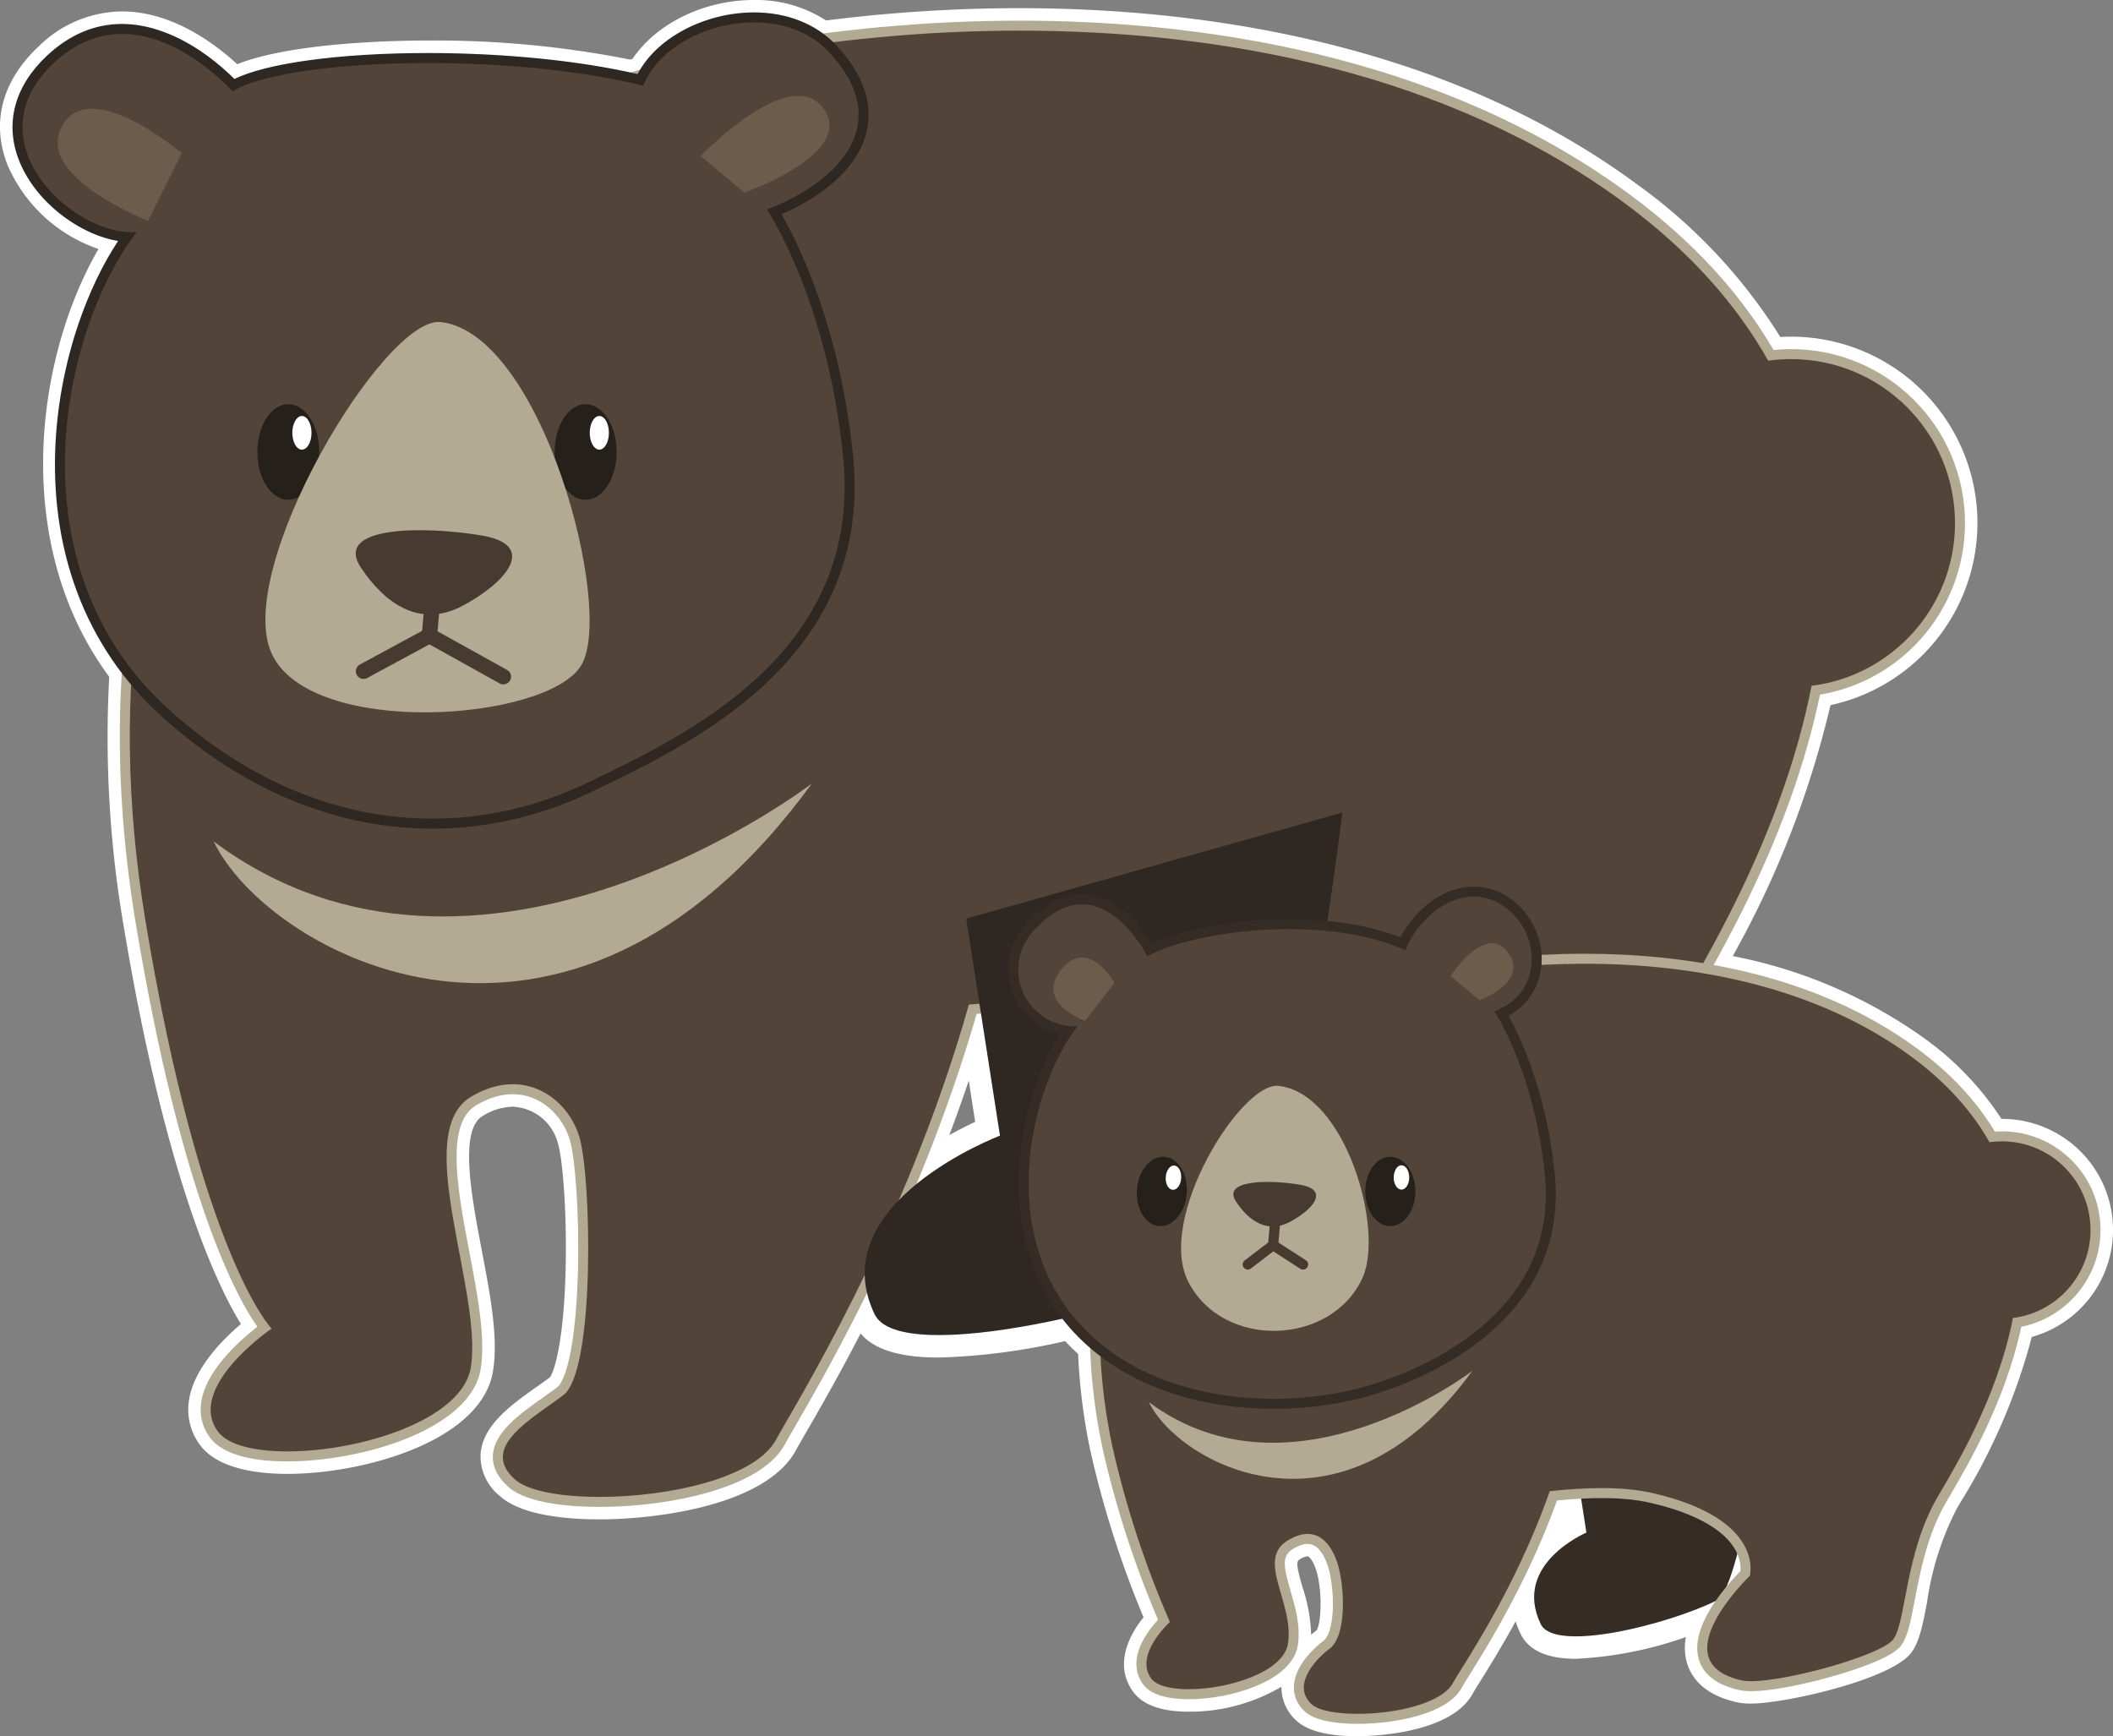 <svg xmlns="http://www.w3.org/2000/svg" width="211.581" height="173.856" viewBox="0 0 211.581 173.856"><rect x="0" y="0" width="211.581" height="173.856" fill="#808080" stroke="none"/><g transform="translate(-203.422 -343.527)"><path d="M339.363,517.383c-2.9,0-4.937-.506-6.061-1.5a4.47,4.47,0,0,1-1.563-3.456,18.105,18.105,0,0,1-9.276,2.5c-2.739,0-4.618-.676-5.586-2.012-1.861-2.563-.529-5.5,1.053-7.433a100.126,100.126,0,0,1-5.336-16.728,59.132,59.132,0,0,1-1.216-9.65q-.677-.613-1.3-1.285a63.776,63.776,0,0,1-12.63,1.646c-3.906,0-6.491-.79-7.852-2.409-2.32,4.486-4.3,7.906-5.505,9.985-.444.767-.771,1.333-.958,1.681-2.927,5.483-13.739,6.946-19.667,6.946-3.355,0-7.8-.4-9.947-2.3a5.116,5.116,0,0,1-1.977-4.171c.161-2.933,3.068-4.991,5.633-6.807.454-.322.9-.638,1.31-.945.34-.388,1.41-3.234,1.579-11.042.121-5.652-.305-10.823-.77-12.372a4.9,4.9,0,0,0-4.524-3.686,5.938,5.938,0,0,0-3.035.944c-2.358,1.417-1.095,8.056-.08,13.392.858,4.5,1.667,8.757,1.143,12.093-1.107,7.054-12.943,10.34-20.592,10.34-3.037,0-7.027-.509-8.785-2.935a5.915,5.915,0,0,1-1.049-4.587c.536-3.079,3.276-5.874,5.175-7.483-2.467-4-7.57-14.761-11.76-39.957A111.907,111.907,0,0,1,214.36,411.3c-9.966-13.476-7.29-32.147-1.075-42.84a15.289,15.289,0,0,1-9.105-8.4c-1.669-4.232-.563-8.453,3.115-11.888a12.012,12.012,0,0,1,8.351-3.5c5.121,0,9.487,3.391,11.522,5.282,5.558-2.185,15.83-2.37,19.105-2.37a100.063,100.063,0,0,1,20.243,1.909c.079-.022.158-.044.238-.067,2.409-3.564,7.163-5.9,12.177-5.9a12.846,12.846,0,0,1,7.21,2.053,154.115,154.115,0,0,1,19.386-1.234c17.278,0,42.028,3.059,61.807,17.63a54.026,54.026,0,0,1,14.359,15.3c.369-.025.724-.037,1.075-.037a18.661,18.661,0,0,1,3.946,36.9,96.568,96.568,0,0,1-9.788,25.125,49.051,49.051,0,0,1,19.215,8.255,30.428,30.428,0,0,1,7.693,8.047h.043a11.123,11.123,0,0,1,2.991,21.838,60.57,60.57,0,0,1-7.11,16.517l-.4.676a29.528,29.528,0,0,0-2.978,9.385c-.438,2.287-.753,3.94-1.587,5.052-2,2.667-12.612,5.082-16.039,5.082h0a6.477,6.477,0,0,1-1.437-.138c-3.427-.769-4.613-2.614-5-4.025a5.572,5.572,0,0,1-.079-2.5,38.494,38.494,0,0,1-11.02,2.178c-2.88,0-4.745-.846-5.542-2.513a9.384,9.384,0,0,1-.491-1.235c-1.433,2.617-2.709,4.664-3.511,5.949-.366.587-.633,1.011-.764,1.253C348.68,517.263,340.311,517.383,339.363,517.383Zm-5-18.017a1.742,1.742,0,0,0-.805.317c-.316.189-.375.5.3,2.821a16.3,16.3,0,0,1,.853,4.719c.208-.177.387-.318.516-.415.5-.6.63-3.936.017-5.96C334.93,499.814,334.508,499.366,334.361,499.366Zm-33.935-47.629q-.915,2.71-1.947,5.451c.982-.548,1.875-.99,2.588-1.322Z" fill="#fff"/><g transform="translate(205.674 345.768)"><path d="M343.638,470.364l1.828,11.753s-7.451,3.15-4.576,9.157c1.411,2.952,12.931-.016,17.629-2.367,2.662-1.332,5.487-24.289,5.487-24.289Z" transform="translate(-188.867 -330.892)" fill="#352c25"/><g transform="translate(10.745 0.827)" fill="#524439" stroke-miterlimit="10"><path d="M 47.04 147.326 L 47.04 146.826 L 47.039 147.326 C 42.787 147.326 39.584 146.647 38.251 145.464 C 37.273 144.596 36.804 143.664 36.857 142.693 C 36.972 140.603 39.402 138.882 41.753 137.219 C 42.231 136.88 42.683 136.56 43.105 136.243 C 43.468 135.971 44.157 135.066 44.692 132.062 C 45.055 130.029 45.289 127.347 45.371 124.305 C 45.515 118.938 45.142 112.938 44.539 110.93 C 44.13 109.57 43.322 108.333 42.262 107.448 C 41.128 106.501 39.773 106 38.343 106 C 37.053 106 35.731 106.402 34.411 107.193 C 31.007 109.237 32.282 115.934 33.514 122.41 C 34.342 126.76 35.124 130.869 34.648 133.904 C 34.432 135.278 33.639 136.571 32.29 137.748 C 31.107 138.78 29.525 139.703 27.586 140.49 C 24.068 141.918 19.654 142.77 15.778 142.771 C 13.625 142.771 9.804 142.483 8.407 140.556 C 7.706 139.589 7.457 138.491 7.665 137.293 C 8.236 134.01 12.127 130.874 13.467 129.879 C 12.815 129.031 11.356 126.853 9.517 122.362 C 8.082 118.859 6.704 114.652 5.42 109.856 C 3.818 103.871 2.359 96.944 1.083 89.269 C -0.07 82.335 -0.597 75.494 -0.485 68.934 C -0.379 62.7 0.305 56.654 1.548 50.962 C 2.735 45.523 4.438 40.376 6.61 35.664 C 8.705 31.118 11.236 26.976 14.132 23.351 C 21.788 13.769 31.691 8.151 42.027 7.524 C 47.126 5.368 54.121 3.406 61.739 1.996 C 70.558 0.363 80.018 -0.5 89.096 -0.5 C 106.115 -0.5 130.475 2.5 149.873 16.792 C 156.122 21.396 160.983 26.682 164.326 32.509 C 164.992 32.43 165.669 32.39 166.343 32.39 C 170.862 32.39 175.111 34.15 178.308 37.346 C 181.504 40.543 183.264 44.792 183.264 49.312 C 183.264 53.461 181.747 57.453 178.993 60.551 C 176.342 63.532 172.742 65.477 168.822 66.053 C 166.01 79.994 158.987 91.984 155.597 97.772 C 155.32 98.246 155.057 98.694 154.83 99.087 C 151.184 105.4 152.526 114.139 153.505 120.52 C 154.164 124.808 154.64 127.907 153.593 129.303 C 152.214 131.142 147.183 134.253 141.632 136.7 C 137.506 138.518 129.448 141.568 121.828 141.568 C 118.999 141.568 117.207 140.762 116.502 139.174 C 115.595 137.132 116.58 133.911 119.428 129.602 C 121.197 126.925 123.17 124.631 123.719 124.008 C 123.607 122.978 122.975 118.242 120.358 113.108 C 118.635 109.729 116.4 106.838 113.715 104.518 C 110.361 101.619 106.286 99.602 101.604 98.522 C 98.917 97.902 95.869 97.6 92.287 97.6 C 89.947 97.6 87.366 97.729 84.406 97.995 C 81.998 106.429 78.647 115.168 74.444 123.975 C 70.978 131.239 67.843 136.652 66.159 139.561 C 65.693 140.365 65.357 140.946 65.166 141.303 C 64.459 142.628 62.614 144.498 57.841 145.88 C 54.668 146.799 50.732 147.326 47.04 147.326 Z" stroke="none"/><path d="M 47.04 146.826 C 53.959 146.826 62.657 144.942 64.725 141.068 C 66.3 138.117 77.588 120.26 84.019 97.528 C 86.883 97.264 89.648 97.1 92.287 97.1 C 95.662 97.1 98.827 97.368 101.716 98.034 C 122.633 102.859 124.238 124.177 124.238 124.177 C 124.238 124.177 108.964 141.068 121.828 141.068 C 134.694 141.068 150.78 132.221 153.193 129.003 C 155.606 125.784 148.36 109.29 154.397 98.837 C 157.355 93.717 165.425 80.78 168.401 65.606 C 176.498 64.593 182.764 57.684 182.764 49.312 C 182.764 40.242 175.411 32.89 166.343 32.89 C 165.567 32.89 164.804 32.944 164.057 33.048 C 160.92 27.479 156.246 22.109 149.576 17.194 C 132.051 4.282 109.54 1.297800190513954e-05 89.096 1.297800190513954e-05 C 69.439 1.297800190513954e-05 51.693 3.961 42.142 8.018 C 16.773 9.487 -6.326 41.646 1.576 89.187 C 7.159 122.768 14.195 129.972 14.195 129.972 C 14.195 129.972 5.603 135.836 8.812 140.263 C 9.806 141.633 12.497 142.271 15.778 142.271 C 23.092 142.27 33.325 139.102 34.154 133.826 C 35.353 126.185 28.124 110.385 34.154 106.765 C 35.627 105.881 37.042 105.5 38.343 105.5 C 41.614 105.5 44.154 107.909 45.018 110.787 C 46.226 114.809 46.622 134.229 43.406 136.643 C 40.189 139.056 34.958 141.872 38.583 145.09 C 39.88 146.241 43.184 146.826 47.039 146.826 C 47.039 146.826 47.039 146.826 47.04 146.826 M 47.04 147.826 L 47.039 147.826 C 44.469 147.826 39.868 147.567 37.919 145.838 C 36.821 144.863 36.296 143.796 36.358 142.666 C 36.486 140.334 39.017 138.543 41.464 136.81 C 41.939 136.474 42.389 136.155 42.805 135.843 C 42.996 135.7 43.661 134.998 44.2 131.975 C 44.558 129.966 44.79 127.309 44.871 124.291 C 45.031 118.329 44.575 112.788 44.061 111.074 C 43.679 109.806 42.927 108.654 41.942 107.832 C 40.899 106.961 39.654 106.5 38.343 106.5 C 37.145 106.5 35.909 106.878 34.668 107.622 C 33.985 108.032 33.497 108.665 33.177 109.557 C 32.86 110.439 32.711 111.549 32.722 112.948 C 32.742 115.677 33.384 119.052 34.005 122.316 C 34.842 126.71 35.632 130.861 35.142 133.981 C 34.19 140.042 23.284 143.27 15.778 143.271 C 13.032 143.271 9.453 142.851 8.002 140.85 C 7.219 139.769 6.94 138.544 7.173 137.207 C 7.479 135.448 8.673 133.548 10.723 131.559 C 11.49 130.816 12.231 130.203 12.773 129.781 C 10.813 127.019 5.203 117.1 0.59 89.351 C -0.568 82.387 -1.098 75.515 -0.985 68.925 C -0.878 62.659 -0.19 56.579 1.059 50.855 C 2.254 45.381 3.969 40.2 6.156 35.455 C 8.268 30.872 10.82 26.695 13.741 23.039 C 21.466 13.371 31.463 7.691 41.911 7.03 C 47.036 4.874 54.035 2.914 61.648 1.504 C 70.496 -0.134 79.988 -1 89.096 -1 C 106.19 -1 130.662 2.017 150.169 16.389 C 156.373 20.96 161.223 26.201 164.595 31.977 C 165.174 31.919 165.76 31.89 166.343 31.89 C 168.694 31.89 170.975 32.351 173.124 33.26 C 175.198 34.137 177.061 35.393 178.661 36.993 C 180.261 38.593 181.517 40.456 182.395 42.53 C 183.303 44.679 183.764 46.96 183.764 49.312 C 183.764 53.584 182.202 57.693 179.366 60.883 C 176.716 63.864 173.144 65.838 169.243 66.493 C 166.37 80.37 159.405 92.261 156.029 98.025 C 155.751 98.498 155.489 98.946 155.263 99.337 C 153.698 102.047 152.934 105.437 152.929 109.698 C 152.924 113.438 153.495 117.16 154 120.444 C 154.677 124.853 155.166 128.039 153.993 129.603 C 152.545 131.534 147.545 134.64 141.833 137.157 C 137.672 138.991 129.539 142.068 121.828 142.068 C 118.784 142.068 116.838 141.162 116.045 139.377 C 115.478 138.099 115.567 136.426 116.311 134.405 C 116.858 132.918 117.766 131.209 119.011 129.326 C 120.685 126.793 122.494 124.65 123.197 123.844 C 123.033 122.509 122.337 118.077 119.896 113.303 C 118.201 109.988 116.006 107.154 113.371 104.881 C 110.083 102.044 106.086 100.068 101.491 99.009 C 98.842 98.397 95.831 98.1 92.287 98.1 C 90.052 98.1 87.594 98.219 84.792 98.463 C 82.383 106.821 79.055 115.473 74.895 124.191 C 71.42 131.472 68.279 136.897 66.592 139.812 C 66.129 140.611 65.794 141.189 65.608 141.539 C 65.026 142.628 64.005 143.611 62.573 144.462 C 61.335 145.198 59.789 145.836 57.98 146.36 C 54.764 147.292 50.777 147.826 47.04 147.826 Z" stroke="none" fill="#b2aa93"/></g><path d="M290.7,426.611l3.379,21.734s-17.872,6.764-12.558,17.872c2.609,5.459,28.013-.966,36.7-5.314,4.93-2.462,10.145-44.914,10.145-44.914Z" transform="translate(-196.201 -336.866)" fill="#2f2721"/><g transform="translate(-205.427 -345.522)" fill="#524439"><path d="M 246.469 425.759 C 246.468 425.759 246.468 425.759 246.467 425.759 C 241.944 425.759 237.454 424.89 233.123 423.176 C 228.432 421.319 223.937 418.471 219.763 414.709 C 215.947 411.266 213.112 407.1 211.339 402.326 C 209.778 398.121 209.056 393.517 209.194 388.641 C 209.315 384.383 210.112 379.972 211.501 375.883 C 212.653 372.49 214.156 369.449 215.873 367.019 C 214.062 366.899 211.997 366.095 210.131 364.773 C 208.007 363.268 206.381 361.281 205.553 359.179 C 204.9 357.524 204.756 355.864 205.126 354.247 C 205.539 352.445 206.585 350.75 208.235 349.209 C 210.387 347.199 212.796 346.18 215.394 346.18 C 217.957 346.18 220.747 347.205 223.465 349.145 C 224.974 350.223 226.062 351.291 226.545 351.796 C 228.115 350.974 230.693 350.296 234.048 349.826 C 237.485 349.345 241.626 349.091 246.024 349.091 C 253.799 349.091 261.516 349.886 267.288 351.277 C 268.117 349.517 269.67 347.946 271.705 346.818 C 273.796 345.66 276.273 345.022 278.68 345.022 C 281.861 345.022 284.65 346.13 286.534 348.141 C 289.098 350.874 290.087 353.618 289.474 356.296 C 288.73 359.548 285.55 362.518 280.715 364.502 C 281.258 365.402 282.407 367.449 283.67 370.568 C 285.246 374.462 287.295 380.829 288.106 389.044 C 288.561 393.67 287.956 397.992 286.308 401.89 C 284.892 405.238 282.662 408.372 279.68 411.205 C 274.244 416.37 267.228 419.718 262.105 422.163 L 262.027 422.2 C 259.635 423.342 257.127 424.223 254.573 424.821 C 251.91 425.444 249.182 425.759 246.469 425.759 Z" stroke="none"/><path d="M 278.68 345.522 C 273.989 345.522 269.119 348.031 267.578 351.863 C 261.375 350.312 253.391 349.591 246.024 349.591 C 237.329 349.591 229.493 350.595 226.446 352.424 C 226.446 352.424 221.406 346.68 215.394 346.68 C 213.185 346.68 210.846 347.455 208.577 349.574 C 200.366 357.242 210.096 366.535 216.34 366.535 C 216.52 366.535 216.696 366.527 216.87 366.511 C 209.392 376.193 204.136 399.938 220.098 414.338 C 228.716 422.104 237.914 425.259 246.467 425.259 C 251.955 425.259 257.177 423.961 261.812 421.749 C 272.122 416.828 289.524 408.575 287.608 389.093 C 286.05 373.305 279.973 364.259 279.973 364.259 C 287.299 361.442 292.804 355.555 286.169 348.483 C 284.241 346.424 281.492 345.523 278.68 345.522 M 278.679 344.522 L 278.679 345.522 L 278.679 344.522 L 278.68 344.522 C 282.001 344.523 284.92 345.686 286.899 347.799 C 288.254 349.244 289.198 350.721 289.703 352.19 C 290.191 353.608 290.278 355.026 289.961 356.407 C 289.527 358.303 288.359 360.073 286.489 361.669 C 285.126 362.832 283.395 363.882 281.435 364.739 C 282.052 365.815 283.054 367.714 284.133 370.38 C 285.722 374.305 287.787 380.72 288.603 388.995 C 289.066 393.705 288.449 398.109 286.768 402.085 C 285.326 405.496 283.057 408.687 280.024 411.568 C 274.531 416.787 267.474 420.155 262.321 422.614 L 262.243 422.651 C 259.818 423.808 257.276 424.702 254.687 425.307 C 251.986 425.939 249.22 426.259 246.467 426.259 C 241.881 426.259 237.329 425.378 232.939 423.641 C 228.193 421.762 223.647 418.882 219.429 415.081 C 215.551 411.583 212.672 407.35 210.87 402.5 C 209.286 398.235 208.554 393.567 208.694 388.627 C 208.816 384.32 209.623 379.858 211.028 375.722 C 212.089 372.597 213.446 369.763 214.995 367.418 C 213.315 367.136 211.499 366.355 209.842 365.181 C 207.64 363.62 205.951 361.554 205.087 359.363 C 203.619 355.641 204.616 351.905 207.894 348.843 C 210.142 346.744 212.665 345.68 215.394 345.68 C 218.061 345.68 220.953 346.737 223.755 348.738 C 225.067 349.675 226.07 350.608 226.647 351.185 C 228.288 350.406 230.748 349.783 233.979 349.331 C 237.438 348.847 241.604 348.591 246.024 348.591 C 253.664 348.591 261.253 349.356 267.017 350.699 C 267.923 348.98 269.445 347.499 271.463 346.381 C 273.626 345.183 276.188 344.522 278.679 344.522 Z" stroke="none" fill="#2f2721"/></g><path d="M270.288,361.76l-4.379-3.662s8.886-9.3,12.265-4.788S270.288,361.76,270.288,361.76Z" transform="translate(-197.997 -344.717)" fill="#6d5b4b"/><path d="M217.614,364.437l3.375-6.76s-9.159-7.811-11.981-2.736S217.614,364.437,217.614,364.437Z" transform="translate(-205.042 -344.576)" fill="#6d5b4b"/><path d="M259.088,384.359c0,2.645-1.39,4.793-3.106,4.793s-3.1-2.148-3.1-4.793,1.39-4.788,3.1-4.788S259.088,381.715,259.088,384.359Z" transform="translate(-199.597 -341.34)" fill="#26201b"/><path d="M257.933,382.309c0,.93-.431,1.684-.958,1.684s-.962-.752-.962-1.684.431-1.684.962-1.684S257.933,381.382,257.933,382.309Z" transform="translate(-199.213 -341.21)" fill="#fff"/><path d="M232.569,384.359c0,2.645-1.393,4.793-3.1,4.793s-3.1-2.148-3.1-4.793,1.386-4.788,3.1-4.788S232.569,381.715,232.569,384.359Z" transform="translate(-202.854 -341.34)" fill="#26201b"/><path d="M231.412,382.309c0,.93-.431,1.684-.962,1.684s-.959-.752-.959-1.684.431-1.684.959-1.684S231.412,381.382,231.412,382.309Z" transform="translate(-202.471 -341.21)" fill="#fff"/><path d="M244.636,372.248c-5.627-.629-20.847,24.788-16.9,33.236s27.609,6.764,30.984,1.13S254.772,373.37,244.636,372.248Z" transform="translate(-202.766 -342.241)" fill="#b2aa93"/><path d="M235.668,394.561c2.375,3.572,5.872,6.079,10.136,3.839s7.748-6.088,1.944-7.062S232.866,390.369,235.668,394.561Z" transform="translate(-201.777 -339.959)" fill="#473b31"/><path d="M235.927,404.96a.767.767,0,0,1-.366-1.443l6.231-3.369.23-2.609a.792.792,0,0,1,.835-.7.769.769,0,0,1,.7.833l-.269,3.02a.773.773,0,0,1-.4.609l-6.592,3.567A.762.762,0,0,1,235.927,404.96Z" transform="translate(-201.775 -339.218)" fill="#473b31"/><path d="M249.2,405.181a.772.772,0,0,1-.373-.1l-7.4-4.117a.77.77,0,1,1,.747-1.347h0l7.405,4.117a.768.768,0,0,1-.374,1.44Z" transform="translate(-201.054 -338.889)" fill="#473b31"/><path d="M222.477,419.2c5.314,11.108,35.263,28.014,59.9-5.8C282.374,413.4,249.039,439,222.477,419.2Z" transform="translate(-203.333 -337.183)" fill="#b2aa93"/><g transform="translate(107.882 94.263)" fill="#524439" stroke-miterlimit="10"><path d="M 25.804 75.613 L 25.804 75.113 L 25.804 75.613 C 24.42 75.613 21.943 75.474 20.9 74.547 C 20.228 73.95 19.891 73.197 19.926 72.368 C 19.992 70.772 21.409 69.157 22.713 68.179 C 23.345 67.705 23.75 66.429 23.823 64.679 C 23.895 62.968 23.639 61.255 23.354 60.315 C 23.046 59.299 22.306 57.596 20.801 57.596 C 20.292 57.596 19.718 57.786 19.094 58.161 C 17.574 59.073 17.905 60.508 18.62 62.966 C 19.082 64.555 19.606 66.355 19.327 68.158 C 18.821 71.414 12.947 73.148 8.9 73.148 C 7.425 73.148 5.503 72.924 4.729 71.857 C 3.891 70.701 3.984 69.222 4.997 67.58 C 5.489 66.781 6.081 66.134 6.415 65.797 C 3.984 60.174 2.074 54.302 0.736 48.338 L 0.735 48.334 L 0.734 48.33 C -0.761 41.168 -0.902 34.346 0.314 28.053 C 1.413 22.369 3.648 17.218 6.777 13.156 C 8.935 10.355 11.451 8.123 14.255 6.524 C 17.03 4.941 19.953 4.053 22.946 3.882 C 27.716 1.852 37.243 -0.5 48.545 -0.5 C 57.782 -0.5 71.006 1.13 81.543 8.895 C 84.901 11.369 87.524 14.206 89.345 17.333 C 89.666 17.3 89.991 17.283 90.315 17.283 C 92.824 17.284 95.178 18.26 96.949 20.032 C 98.72 21.803 99.695 24.158 99.696 26.664 C 99.696 31.264 96.347 35.18 91.847 35.919 C 90.3 43.432 86.528 49.871 84.701 52.99 C 84.549 53.249 84.411 53.484 84.289 53.695 C 82.371 57.014 81.641 60.835 81.107 63.625 C 80.714 65.683 80.429 67.169 79.838 67.958 C 78.963 69.127 75.053 70.352 73.412 70.824 C 70.21 71.746 66.986 72.341 65.199 72.342 C 64.772 72.342 64.428 72.311 64.146 72.247 C 62.07 71.78 60.822 70.841 60.438 69.456 C 60.027 67.976 60.639 66.08 62.258 63.82 C 63.237 62.455 64.28 61.385 64.619 61.049 C 64.678 60.699 64.772 59.613 63.988 58.31 C 62.372 55.624 58.349 54.212 55.258 53.499 C 53.822 53.168 52.191 53.007 50.271 53.007 C 48.862 53.007 47.27 53.096 45.413 53.277 C 42.5 61.474 38.396 68.049 36.632 70.877 C 36.233 71.516 35.944 71.979 35.809 72.233 C 35.406 72.988 34.368 74.051 31.71 74.821 C 29.974 75.324 27.822 75.613 25.804 75.613 Z" stroke="none"/><path d="M 25.804 75.113 C 29.547 75.113 34.251 74.093 35.367 71.998 C 36.159 70.511 41.506 62.927 45.047 52.812 C 46.864 52.626 48.615 52.507 50.271 52.507 C 52.097 52.507 53.808 52.652 55.371 53.012 C 66.681 55.618 65.076 61.301 65.076 61.301 C 65.076 61.301 56.06 69.917 64.256 71.759 C 64.505 71.815 64.823 71.842 65.199 71.842 C 68.931 71.841 78.253 69.241 79.438 67.658 C 80.743 65.917 80.589 59.098 83.856 53.445 C 85.457 50.675 89.82 43.681 91.427 35.475 C 95.807 34.928 99.196 31.192 99.196 26.664 C 99.195 21.76 95.221 17.785 90.319 17.783 L 90.315 17.783 C 89.894 17.783 89.48 17.812 89.076 17.869 C 87.379 14.858 84.853 11.955 81.247 9.297 C 71.772 2.316 59.599 -6.701096572214738e-05 48.545 -6.701096572214738e-05 C 37.849 -6.701096572214738e-05 28.201 2.168 23.061 4.377 C 8.939 5.114 -4.122 22.623 1.224 48.228 C 2.585 54.295 4.524 60.216 7.012 65.915 C 7.012 65.915 3.399 69.171 5.133 71.563 C 5.671 72.303 7.126 72.648 8.9 72.648 C 12.856 72.648 18.39 70.935 18.833 68.082 C 19.473 63.948 15.578 59.689 18.837 57.732 C 19.577 57.287 20.23 57.096 20.801 57.096 C 22.388 57.096 23.348 58.572 23.833 60.17 C 24.492 62.344 24.752 67.274 23.013 68.579 C 21.273 69.885 19.272 72.432 21.232 74.173 C 21.933 74.796 23.719 75.113 25.804 75.113 C 25.804 75.113 25.804 75.113 25.804 75.113 M 25.804 76.113 L 25.804 76.113 C 24.349 76.113 21.735 75.958 20.568 74.921 C 19.78 74.221 19.385 73.331 19.426 72.348 C 19.519 70.119 21.736 68.287 22.413 67.779 C 22.802 67.487 23.246 66.514 23.323 64.658 C 23.393 63.006 23.148 61.359 22.876 60.46 C 22.608 59.577 21.983 58.096 20.801 58.096 C 20.384 58.096 19.897 58.262 19.352 58.589 C 18.197 59.283 18.366 60.302 19.1 62.826 C 19.577 64.465 20.117 66.322 19.821 68.235 C 19.561 69.908 18.088 71.335 15.56 72.361 C 13.576 73.167 11.086 73.648 8.9 73.648 C 7.308 73.648 5.222 73.388 4.324 72.15 C 3.65 71.221 3.146 69.628 4.571 67.317 C 4.986 66.645 5.468 66.074 5.825 65.69 C 3.444 60.132 1.569 54.334 0.248 48.447 L 0.246 48.44 L 0.245 48.432 C -1.264 41.205 -1.406 34.316 -0.177 27.958 C 0.391 25.022 1.253 22.226 2.386 19.648 C 3.478 17.162 4.822 14.875 6.381 12.851 C 8.58 9.997 11.146 7.722 14.007 6.09 C 16.823 4.484 19.79 3.575 22.83 3.388 C 27.671 1.348 37.232 -1 48.545 -1 C 57.857 -1 71.193 0.647 81.84 8.492 C 85.155 10.935 87.768 13.73 89.615 16.807 C 89.848 16.791 90.082 16.783 90.315 16.783 C 92.957 16.784 95.437 17.812 97.302 19.678 C 99.168 21.544 100.195 24.025 100.196 26.664 C 100.196 31.393 96.835 35.436 92.268 36.351 C 90.663 43.802 86.946 50.146 85.132 53.243 C 84.981 53.5 84.844 53.735 84.722 53.945 C 82.847 57.191 82.154 60.81 81.598 63.719 C 81.192 65.842 80.899 67.377 80.239 68.258 C 79.987 68.594 79.442 69.131 77.629 69.9 C 76.526 70.368 75.116 70.854 73.55 71.304 C 70.969 72.047 67.42 72.841 65.199 72.842 C 64.735 72.842 64.354 72.807 64.035 72.734 C 61.767 72.224 60.394 71.166 59.956 69.59 C 59.502 67.957 60.14 65.918 61.852 63.529 C 62.752 62.272 63.708 61.259 64.145 60.816 C 64.182 60.422 64.165 59.555 63.539 58.534 C 61.997 56.019 58.124 54.673 55.146 53.987 C 53.747 53.664 52.153 53.507 50.271 53.507 C 48.959 53.507 47.483 53.585 45.777 53.745 C 42.853 61.853 38.808 68.334 37.056 71.141 C 36.677 71.749 36.377 72.229 36.25 72.468 C 35.598 73.691 34.118 74.644 31.849 75.301 C 30.07 75.817 27.867 76.113 25.804 76.113 Z" stroke="none" fill="#b2aa93"/></g><g transform="translate(-194.518 -335.945)" fill="#524439"><path d="M 319.779 474.275 C 319.779 474.275 319.779 474.275 319.778 474.275 C 312.746 474.275 306.424 472.224 301.979 468.498 C 299.349 466.297 297.405 463.571 296.2 460.395 C 295.145 457.614 294.669 454.538 294.785 451.251 C 294.885 448.403 295.444 445.435 296.4 442.67 C 297.155 440.489 298.115 438.527 299.203 436.936 C 297.734 436.764 296.36 436.068 295.353 434.968 C 294.237 433.749 293.662 432.168 293.735 430.516 C 293.808 428.87 294.515 427.35 295.727 426.235 C 297.309 424.587 298.952 423.752 300.611 423.752 C 304.129 423.752 306.588 427.461 307.354 428.786 C 308.596 428.15 310.462 427.56 312.691 427.103 C 314.615 426.708 317.679 426.238 321.356 426.238 C 325.696 426.238 329.615 426.913 332.733 428.195 C 333.363 426.844 334.316 425.612 335.456 424.686 C 336.829 423.571 338.349 422.981 339.85 422.981 C 341.189 422.981 342.44 423.446 343.57 424.363 C 345.459 425.898 346.438 428.404 346.066 430.746 C 345.902 431.777 345.494 432.702 344.854 433.495 C 344.277 434.21 343.533 434.786 342.637 435.213 C 343.028 435.879 343.737 437.187 344.509 439.094 C 345.556 441.681 346.917 445.91 347.458 451.364 C 347.763 454.458 347.347 457.362 346.223 459.996 C 345.259 462.256 343.761 464.344 341.773 466.201 C 338.136 469.597 333.632 471.557 330.493 472.604 C 327.214 473.697 323.509 474.275 319.779 474.275 Z" stroke="none"/><path d="M 339.85 423.481 C 336.944 423.481 334.164 425.94 332.994 428.849 C 329.524 427.316 325.358 426.738 321.356 426.738 C 315.191 426.738 309.415 428.108 307.156 429.466 C 307.156 429.466 304.542 424.252 300.611 424.252 C 299.242 424.252 297.712 424.885 296.077 426.592 C 293.76 428.713 293.6 432.313 295.722 434.631 C 296.802 435.811 298.327 436.478 299.92 436.478 C 299.999 436.478 300.077 436.477 300.156 436.473 C 295.216 442.874 291.39 458.981 302.3 468.115 C 307.104 472.141 313.583 473.775 319.778 473.775 C 323.549 473.775 327.215 473.17 330.335 472.129 C 336.488 470.078 348.23 464.303 346.96 451.413 C 345.925 440.97 341.907 434.982 341.907 434.982 C 346.757 433.118 346.533 427.417 343.255 424.751 C 342.161 423.864 340.996 423.481 339.85 423.481 M 339.85 422.481 L 339.85 423.481 L 339.85 422.481 C 341.307 422.481 342.664 422.984 343.885 423.974 C 345.91 425.621 346.96 428.31 346.559 430.825 C 346.384 431.927 345.929 432.959 345.243 433.809 C 344.724 434.452 344.083 434.99 343.328 435.417 C 343.745 436.17 344.34 437.343 344.973 438.907 C 346.032 441.524 347.409 445.802 347.955 451.314 C 348.268 454.494 347.84 457.48 346.683 460.192 C 345.691 462.517 344.154 464.662 342.114 466.567 C 338.411 470.024 333.837 472.016 330.652 473.078 C 327.322 474.188 323.562 474.775 319.778 474.775 C 316.412 474.775 313.198 474.316 310.226 473.411 C 306.93 472.408 304.047 470.884 301.658 468.882 C 298.962 466.625 296.969 463.829 295.733 460.572 C 294.654 457.729 294.167 454.587 294.285 451.234 C 294.387 448.336 294.955 445.318 295.928 442.506 C 296.598 440.568 297.43 438.797 298.37 437.296 C 297.079 436.987 295.893 436.299 294.984 435.306 C 293.778 433.988 293.157 432.279 293.236 430.494 C 293.314 428.72 294.074 427.082 295.377 425.877 C 297.053 424.135 298.814 423.252 300.611 423.252 C 304.067 423.252 306.536 426.519 307.546 428.138 C 308.812 427.56 310.557 427.03 312.59 426.613 C 315.382 426.04 318.413 425.738 321.356 425.738 C 325.562 425.738 329.386 426.366 332.49 427.56 C 333.145 426.308 334.063 425.173 335.141 424.298 C 336.604 423.11 338.232 422.481 339.85 422.481 Z" stroke="none" fill="#352c25"/></g><path d="M335.678,433.349l-2.9-2.421s3.5-5.368,5.734-2.384S335.678,433.349,335.678,433.349Z" transform="translate(-189.782 -335.434)" fill="#6d5b4b"/><path d="M300.523,435.261l2.963-3.8s-2.717-4.836-5.465-1.174C295.607,433.5,300.523,435.261,300.523,435.261Z" transform="translate(-194.134 -335.277)" fill="#6d5b4b"/><path d="M330.193,450.148c0,1.919-1.116,3.473-2.505,3.481s-2.508-1.551-2.513-3.472,1.116-3.464,2.5-3.467S330.19,448.235,330.193,450.148Z" transform="translate(-190.717 -333.094)" fill="#26201b"/><path d="M329.263,448.666c0,.674-.354,1.216-.778,1.216s-.786-.545-.777-1.216.337-1.218.774-1.219S329.259,447.993,329.263,448.666Z" transform="translate(-190.405 -333.001)" fill="#fff"/><path d="M309.814,450.2c-.092,1.92-1.289,3.456-2.667,3.431s-2.435-1.6-2.343-3.52,1.27-3.453,2.656-3.425S309.893,448.278,309.814,450.2Z" transform="translate(-193.22 -333.095)" fill="#26201b"/><path d="M308.928,448.7c-.03.674-.392,1.208-.828,1.2s-.755-.561-.723-1.235.408-1.214.831-1.2S308.963,448.019,308.928,448.7Z" transform="translate(-192.903 -332.999)" fill="#fff"/><path d="M318.5,440.364c-3.717-.415-12.3,13.281-9.02,19.639,3.517,6.81,14.354,6.362,17.433-.41C329.122,454.741,325.219,441.105,318.5,440.364Z" transform="translate(-192.734 -333.873)" fill="#b2aa93"/><path d="M313.688,450.918c1.255,1.888,3.106,3.214,5.357,2.028s4.106-3.219,1.035-3.735S312.2,448.7,313.688,450.918Z" transform="translate(-192.162 -332.819)" fill="#473b31"/><path d="M314.75,457.287a.509.509,0,0,1-.308-.913l2.358-1.8.157-1.779a.517.517,0,0,1,.555-.46.51.51,0,0,1,.461.552l-.181,2a.517.517,0,0,1-.2.358l-2.533,1.946A.5.5,0,0,1,314.75,457.287Z" transform="translate(-192.06 -332.401)" fill="#473b31"/><path d="M320.009,457.07a.509.509,0,0,1-.276-.081l-3-1.939a.509.509,0,1,1,.555-.854h0l3,1.94a.509.509,0,0,1-.277.935Z" transform="translate(-191.782 -332.182)" fill="#473b31"/><path d="M305.882,468.913c2.876,6.009,19.066,15.152,32.385-3.133C338.266,465.78,320.244,479.622,305.882,468.913Z" transform="translate(-193.087 -330.749)" fill="#b2aa93"/></g></g></svg>